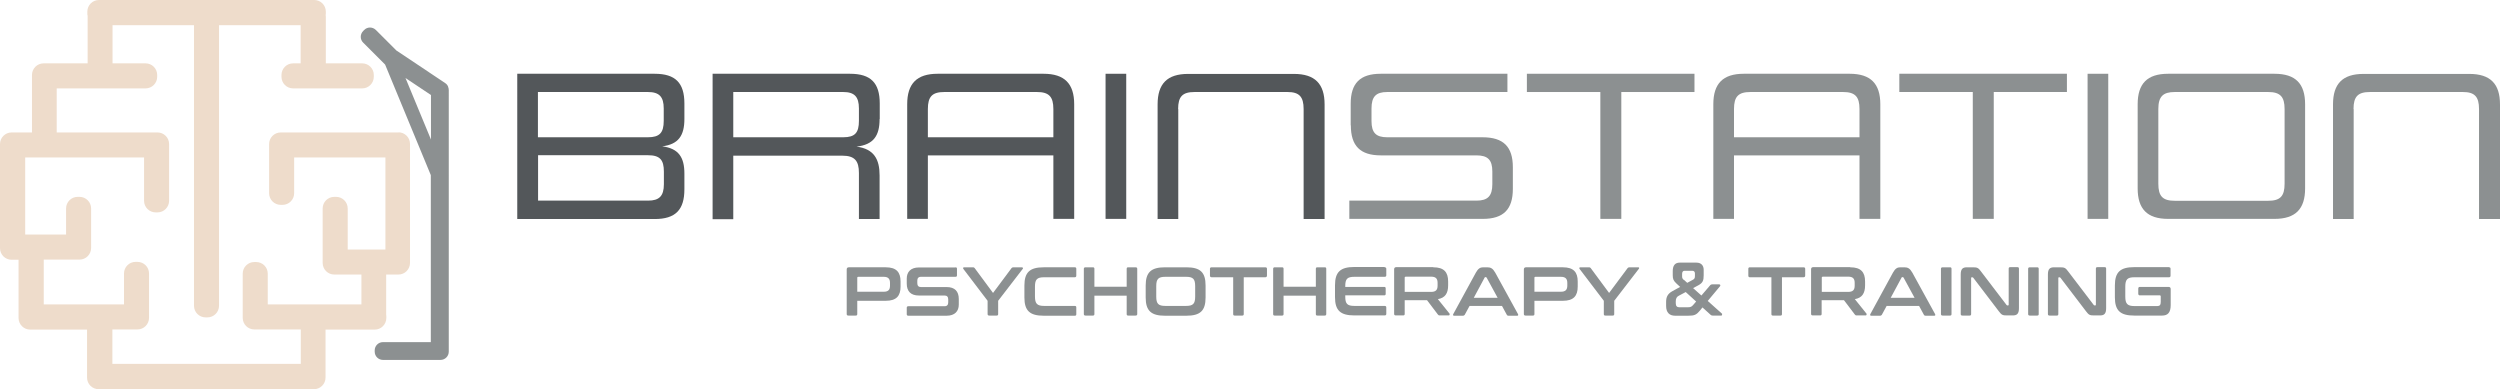 <?xml version="1.0" encoding="UTF-8"?>
<svg id="Layer_1" data-name="Layer 1" xmlns="http://www.w3.org/2000/svg" viewBox="0 0 165.73 25.81">
  <defs>
    <style>
      .cls-1 {
        fill: #8c9091;
      }

      .cls-2 {
        fill: #53575a;
      }

      .cls-3 {
        fill: #eedccb;
      }
    </style>
  </defs>
  <g>
    <path class="cls-3" d="M26.44,8.78h-7.83c-.43,0-.77.35-.77.77v3.26c0,.43.35.77.77.77h.12c.43,0,.77-.35.77-.77v-2.37h6.05v6.1h-2.5v-2.72c0-.43-.35-.77-.77-.77h-.12c-.43,0-.77.35-.77.77v3.61c0,.43.35.77.77.77h1.8v1.98h-6.21v-2.04c0-.43-.35-.77-.77-.77h-.12c-.43,0-.77.35-.77.77v2.93c0,.43.35.77.77.77h3.08v2.28H7.45v-2.28h1.66c.43,0,.77-.35.77-.77v-2.94c0-.43-.35-.77-.77-.77h-.12c-.43,0-.77.35-.77.77v2.05H2.9v-2.97h2.37c.43,0,.77-.35.77-.77v-2.62c0-.43-.35-.77-.77-.77h-.12c-.43,0-.77.35-.77.77v1.73H1.67v-5.11h7.88v2.87c0,.43.35.77.77.77h.12c.43,0,.77-.35.77-.77v-3.76c0-.43-.35-.77-.77-.77H3.76s0-.03,0-.05v-2.87h5.89c.43,0,.77-.35.77-.77v-.12c0-.43-.35-.77-.77-.77h-2.19V1.67h5.4v18.6c0,.43.35.77.77.77h.12c.43,0,.77-.35.77-.77V1.67h5.41v2.53h-.5c-.43,0-.77.35-.77.77v.12c0,.43.35.77.77.77h4.58c.43,0,.77-.35.77-.77v-.12c0-.43-.35-.77-.77-.77h-2.41V1.11s0-.07-.01-.11c0-.04.01-.07.01-.11v-.12c0-.43-.35-.77-.77-.77H6.56c-.43,0-.77.35-.77.77v.12c0,.06,0,.11.02.16,0,.02,0,.04,0,.06v3.09h-2.92c-.43,0-.77.35-.77.77v3.76s0,.03,0,.05H.77c-.43,0-.77.35-.77.77v6.9c0,.43.35.77.77.77h.46v3.86c0,.43.35.77.77.77h3.77v3.18c0,.43.35.77.77.77h14.27c.43,0,.77-.35.77-.77v-3.18h3.26c.43,0,.77-.35.77-.77v-.12s0-.07-.01-.11v-2.65h.81c.43,0,.77-.35.77-.77v-7.89c0-.43-.35-.77-.77-.77Z"/>
    <path class="cls-1" d="M29.71,5.75c-.04-.1-.11-.19-.21-.25l-3.17-2.12s-.04-.02-.05-.03l-1.36-1.36c-.22-.22-.57-.22-.78,0l-.06.06c-.22.22-.22.57,0,.78l1.45,1.45,3.03,7.33v11.07h-3.17c-.31,0-.55.25-.55.55v.08c0,.31.25.55.55.55h3.61s.04,0,.06,0c.02,0,.04,0,.06,0h.08c.31,0,.55-.25.55-.55V5.97c0-.08-.02-.16-.05-.23ZM26.88,5.17l1.69,1.13v2.95l-1.69-4.08Z"/>
  </g>
  <g>
    <g>
      <path class="cls-2" d="M45.37,12.55c0,1.36-.59,1.97-1.97,1.97h-9.11V4.89h9.11c1.37,0,1.97.6,1.97,1.97v1.03c0,1.09-.39,1.68-1.47,1.81,1.09.14,1.47.73,1.47,1.81v1.03ZM44,8.01v-.82c0-.78-.3-1.09-1.05-1.09h-7.29v3h7.29c.78,0,1.05-.3,1.05-1.09ZM35.67,13.3h7.29c.74,0,1.05-.3,1.05-1.09v-.83c0-.78-.26-1.09-1.05-1.09h-7.29v3Z"/>
      <path class="cls-2" d="M58.31,7.89c0,1.11-.4,1.7-1.53,1.83,1.17.15,1.53.85,1.53,1.91v2.89h-1.37v-3.05c0-.8-.27-1.15-1.1-1.15h-7.23v4.21h-1.37V4.89h9.11c1.37,0,1.97.6,1.97,1.97v1.03ZM56.94,8.01v-.82c0-.78-.3-1.09-1.04-1.09h-7.29v3h7.29c.78,0,1.04-.3,1.04-1.09Z"/>
      <path class="cls-2" d="M69.83,14.51v-4.21h-8.32v4.21h-1.37v-7.6c0-1.36.63-2.02,2.02-2.02h7.02c1.39,0,2.03.66,2.03,2.02v7.6h-1.39ZM62.6,6.1c-.8,0-1.09.3-1.09,1.13v1.87h8.32v-1.87c0-.82-.29-1.13-1.09-1.13h-6.14Z"/>
      <path class="cls-2" d="M73.29,4.89h1.37v9.62h-1.37V4.89Z"/>
      <path class="cls-2" d="M78.11,7.23v7.29h-1.37v-7.6c0-1.36.63-2.02,2.02-2.02h7.02c1.39,0,2.03.66,2.03,2.02v7.6h-1.39v-7.29c0-.82-.29-1.13-1.07-1.13h-6.16c-.8,0-1.09.3-1.09,1.13Z"/>
      <path class="cls-1" d="M89.54,8.31v-1.43c0-1.36.62-1.99,1.99-1.99h8.4v1.21h-7.97c-.74,0-1.04.3-1.04,1.09v.84c0,.77.3,1.07,1.04,1.07h6.32c1.39,0,2.01.63,2.01,1.99v1.43c0,1.36-.62,1.99-1.99,1.99h-8.85v-1.21h8.43c.74,0,1.05-.3,1.05-1.09v-.84c0-.77-.3-1.07-1.05-1.07h-6.34c-1.37,0-1.99-.63-1.99-1.99Z"/>
      <path class="cls-1" d="M112.33,6.1h-4.85v8.41h-1.39V6.1h-4.87v-1.21h11.11v1.21Z"/>
      <path class="cls-1" d="M123.27,14.51v-4.21h-8.32v4.21h-1.37v-7.6c0-1.36.63-2.02,2.02-2.02h7.02c1.39,0,2.03.66,2.03,2.02v7.6h-1.39ZM116.04,6.1c-.8,0-1.09.3-1.09,1.13v1.87h8.32v-1.87c0-.82-.29-1.13-1.09-1.13h-6.15Z"/>
      <path class="cls-1" d="M137.02,6.1h-4.85v8.41h-1.39V6.1h-4.87v-1.21h11.11v1.21Z"/>
      <path class="cls-1" d="M138.39,4.89h1.37v9.62h-1.37V4.89Z"/>
      <path class="cls-1" d="M141.71,12.49v-5.58c0-1.36.63-2.02,2.02-2.02h7.05c1.4,0,2.03.66,2.03,2.02v5.58c0,1.36-.63,2.02-2.03,2.02h-7.05c-1.39,0-2.02-.66-2.02-2.02ZM151.45,7.23c0-.82-.29-1.13-1.09-1.13h-6.19c-.78,0-1.09.3-1.09,1.13v4.95c0,.83.29,1.13,1.09,1.13h6.19c.8,0,1.09-.3,1.09-1.13v-4.95Z"/>
      <path class="cls-1" d="M156.03,7.23v7.29h-1.37v-7.6c0-1.36.63-2.02,2.02-2.02h7.02c1.39,0,2.03.66,2.03,2.02v7.6h-1.39v-7.29c0-.82-.29-1.13-1.07-1.13h-6.16c-.8,0-1.09.3-1.09,1.13Z"/>
    </g>
    <g>
      <path class="cls-1" d="M58.72,17.72c.7,0,.98.32.98.94v.34c0,.62-.28.94-.98.94h-1.89v.88c0,.07-.03.1-.1.1h-.49c-.07,0-.11-.03-.11-.1v-2.96c0-.09.05-.14.14-.14h2.45ZM56.83,19.34h1.75c.31,0,.42-.13.42-.41v-.17c0-.27-.11-.41-.42-.41h-1.69s-.06.01-.06.05v.93Z"/>
      <path class="cls-1" d="M63.34,17.72c.07,0,.1.03.1.1v.43c0,.07-.03.1-.1.1h-2.29c-.17,0-.24.1-.24.26v.16c0,.17.08.26.24.26h1.71c.53,0,.8.28.8.79v.37c0,.44-.26.74-.81.74h-2.53c-.07,0-.11-.03-.11-.1v-.43c0-.07.04-.1.11-.1h2.4c.17,0,.24-.1.24-.26v-.19c0-.17-.08-.26-.24-.26h-1.71c-.53,0-.8-.28-.8-.79v-.33c0-.44.26-.74.81-.74h2.42Z"/>
      <path class="cls-1" d="M64.5,17.72c.05,0,.08.01.11.05l1.22,1.65,1.23-1.65s.05-.05.11-.05h.6s.07.05.04.09l-1.64,2.13v.88c0,.07-.03.1-.1.1h-.49c-.07,0-.11-.03-.11-.1v-.88l-1.62-2.13s-.01-.09.04-.09h.61Z"/>
      <path class="cls-1" d="M71.25,17.72c.07,0,.1.03.1.1v.45c0,.07-.03.11-.1.11h-2.03c-.47,0-.61.14-.61.62v.65c0,.48.14.63.61.63h2.03c.07,0,.1.03.1.1v.45c0,.07-.03.1-.1.1h-2.06c-.92,0-1.28-.33-1.28-1.21v-.79c0-.88.36-1.21,1.28-1.21h2.06Z"/>
      <path class="cls-1" d="M72.45,17.72c.07,0,.1.03.1.1v1.19h2.14v-1.19c0-.07.03-.1.1-.1h.49c.07,0,.11.03.11.1v3c0,.07-.04.1-.11.1h-.49c-.07,0-.1-.03-.1-.1v-1.22h-2.14v1.22c0,.07-.03.1-.1.1h-.49c-.07,0-.11-.03-.11-.1v-3c0-.07.04-.1.11-.1h.49Z"/>
      <path class="cls-1" d="M78.64,17.72c.93,0,1.28.33,1.28,1.21v.79c0,.88-.35,1.21-1.28,1.21h-1.41c-.92,0-1.28-.33-1.28-1.21v-.79c0-.88.36-1.21,1.28-1.21h1.41ZM76.65,19.66c0,.48.14.62.61.62h1.36c.47,0,.61-.14.61-.62v-.69c0-.48-.14-.62-.61-.62h-1.36c-.47,0-.61.14-.61.62v.69Z"/>
      <path class="cls-1" d="M83.88,17.72c.07,0,.11.03.11.1v.45c0,.07-.04.11-.11.11h-1.43v2.44c0,.07-.03.1-.1.1h-.5c-.07,0-.1-.03-.1-.1v-2.44h-1.43c-.07,0-.11-.04-.11-.11v-.45c0-.07.04-.1.11-.1h3.57Z"/>
      <path class="cls-1" d="M84.99,17.72c.07,0,.1.03.1.1v1.19h2.14v-1.19c0-.07.03-.1.1-.1h.49c.07,0,.1.03.1.1v3c0,.07-.04.1-.1.1h-.49c-.07,0-.1-.03-.1-.1v-1.22h-2.14v1.22c0,.07-.03.1-.1.1h-.49c-.07,0-.1-.03-.1-.1v-3c0-.07.04-.1.1-.1h.49Z"/>
      <path class="cls-1" d="M91.79,17.72c.07,0,.11.03.11.1v.43c0,.07-.04.1-.11.1h-2c-.48,0-.61.14-.61.62v.05h2.58c.07,0,.1.03.1.1v.36c0,.07-.03.1-.1.1h-2.58v.08c0,.48.13.62.61.62h2c.07,0,.11.03.11.1v.43c0,.07-.04.1-.11.1h-2.01c-.92,0-1.28-.33-1.28-1.21v-.79c0-.88.36-1.21,1.28-1.21h2.01Z"/>
      <path class="cls-1" d="M95.02,17.72c.7,0,.98.32.98.94v.26c0,.52-.2.83-.68.91l.78.97s.02.11-.06.11h-.59c-.08,0-.1-.02-.13-.06l-.72-.95h-1.48v.91c0,.07-.03.1-.1.1h-.49c-.07,0-.11-.03-.11-.1v-2.96c0-.09.05-.14.14-.14h2.45ZM93.12,19.35h1.75c.31,0,.43-.13.43-.41v-.19c0-.27-.11-.41-.43-.41h-1.69s-.06.02-.06.05v.95Z"/>
      <path class="cls-1" d="M98.59,17.72c.23,0,.37.07.53.35l1.51,2.75c.03.06.02.11-.05.11h-.58c-.06,0-.08-.01-.11-.06l-.32-.59h-2.15l-.32.59s-.05.06-.11.06h-.59c-.08,0-.09-.05-.06-.11l1.5-2.75c.15-.27.29-.35.48-.35h.27ZM97.71,19.74h1.57l-.73-1.34s-.03-.03-.05-.03h-.03s-.04,0-.05.03l-.72,1.34Z"/>
      <path class="cls-1" d="M103.61,17.72c.7,0,.98.32.98.94v.34c0,.62-.28.94-.98.94h-1.89v.88c0,.07-.03.1-.1.1h-.49c-.07,0-.11-.03-.11-.1v-2.96c0-.09.05-.14.14-.14h2.45ZM101.72,19.34h1.75c.31,0,.43-.13.43-.41v-.17c0-.27-.11-.41-.43-.41h-1.69s-.06.01-.06.05v.93Z"/>
      <path class="cls-1" d="M105.34,17.72c.05,0,.08.01.11.05l1.22,1.65,1.23-1.65s.05-.05.11-.05h.6c.05,0,.07.05.04.09l-1.64,2.13v.88c0,.07-.03.1-.1.1h-.49c-.07,0-.1-.03-.1-.1v-.88l-1.62-2.13s-.01-.09.04-.09h.61Z"/>
      <path class="cls-1" d="M112.46,17.41c.33,0,.48.21.48.47v.37c0,.35-.06.5-.35.66l-.35.19.55.49.59-.69s.05-.05.13-.05h.45c.09,0,.11.07.06.13l-.81.97.95.85s.02.12-.05.12h-.58c-.06,0-.1-.02-.13-.05l-.54-.49-.16.2c-.24.29-.37.35-.79.35h-.86c-.37,0-.6-.2-.6-.65v-.27c0-.33.11-.54.42-.71l.51-.28-.25-.23c-.19-.18-.24-.29-.24-.54v-.28c0-.34.13-.56.46-.56h1.13ZM112.25,20.21l.19-.22-.69-.63-.45.24c-.15.07-.21.2-.21.37v.13c0,.2.09.27.24.27h.54c.2,0,.27-.03.38-.16ZM111.62,18.54l.23.21.35-.19c.13-.06.16-.13.16-.26v-.17c0-.11-.06-.18-.17-.18h-.52c-.1,0-.16.07-.16.21v.15c0,.12.02.16.11.25Z"/>
      <path class="cls-1" d="M119.56,17.72c.07,0,.11.03.11.1v.45c0,.07-.04.11-.11.11h-1.43v2.44c0,.07-.03.1-.1.1h-.5c-.07,0-.1-.03-.1-.1v-2.44h-1.43c-.07,0-.1-.04-.1-.11v-.45c0-.07.04-.1.1-.1h3.57Z"/>
      <path class="cls-1" d="M122.66,17.72c.7,0,.98.32.98.94v.26c0,.52-.2.83-.68.91l.78.97s.02.11-.06.11h-.59c-.08,0-.1-.02-.13-.06l-.72-.95h-1.48v.91c0,.07-.03.1-.1.1h-.49c-.07,0-.11-.03-.11-.1v-2.96c0-.09.05-.14.14-.14h2.45ZM120.77,19.35h1.75c.31,0,.43-.13.43-.41v-.19c0-.27-.11-.41-.43-.41h-1.69s-.06.02-.06.05v.95Z"/>
      <path class="cls-1" d="M126.24,17.72c.23,0,.37.07.53.35l1.51,2.75c.03.06.02.11-.05.11h-.58c-.06,0-.08-.01-.11-.06l-.32-.59h-2.15l-.32.59s-.05.06-.11.06h-.59c-.08,0-.09-.05-.06-.11l1.5-2.75c.15-.27.29-.35.48-.35h.27ZM125.35,19.74h1.57l-.73-1.34s-.03-.03-.05-.03h-.03s-.04,0-.05.03l-.72,1.34Z"/>
      <path class="cls-1" d="M129.27,17.72c.07,0,.1.03.1.1v3c0,.07-.03.1-.1.1h-.49c-.07,0-.11-.03-.11-.1v-3c0-.07.04-.1.11-.1h.49Z"/>
      <path class="cls-1" d="M130.79,17.72c.29,0,.36.04.53.27l1.7,2.23s.03.03.06.03h.04s.04-.01.04-.05v-2.39c0-.07.03-.1.1-.1h.48c.07,0,.1.03.1.1v2.62c0,.37-.13.48-.41.48h-.39c-.28,0-.35-.03-.53-.27l-1.7-2.23s-.03-.03-.06-.03h-.04s-.04.01-.04.05v2.39c0,.07-.03.1-.1.1h-.48c-.07,0-.11-.03-.11-.1v-2.62c0-.37.13-.48.41-.48h.4Z"/>
      <path class="cls-1" d="M135.05,17.72c.07,0,.1.03.1.1v3c0,.07-.03.1-.1.1h-.49c-.07,0-.11-.03-.11-.1v-3c0-.07.04-.1.11-.1h.49Z"/>
      <path class="cls-1" d="M136.57,17.72c.29,0,.36.04.53.27l1.7,2.23s.03.03.06.03h.04s.04-.01.04-.05v-2.39c0-.07.03-.1.1-.1h.48c.07,0,.1.03.1.1v2.62c0,.37-.13.48-.41.48h-.39c-.28,0-.35-.03-.53-.27l-1.7-2.23s-.03-.03-.06-.03h-.04s-.04.01-.04.05v2.39c0,.07-.03.1-.1.1h-.48c-.07,0-.11-.03-.11-.1v-2.62c0-.37.13-.48.41-.48h.4Z"/>
      <path class="cls-1" d="M143.79,17.72c.07,0,.1.03.1.1v.45c0,.07-.03.11-.1.11h-2.29c-.47,0-.61.14-.61.62v.66c0,.48.14.63.61.63h1.51c.16,0,.23-.07.23-.28v-.37s-.01-.06-.05-.06h-1.34c-.06,0-.1-.04-.1-.11v-.34c0-.07.04-.11.1-.11h1.91c.09,0,.14.05.14.14v1.06c0,.51-.2.7-.57.7h-1.85c-.92,0-1.28-.33-1.28-1.21v-.79c0-.88.36-1.21,1.28-1.21h2.32Z"/>
    </g>
  </g>
</svg>